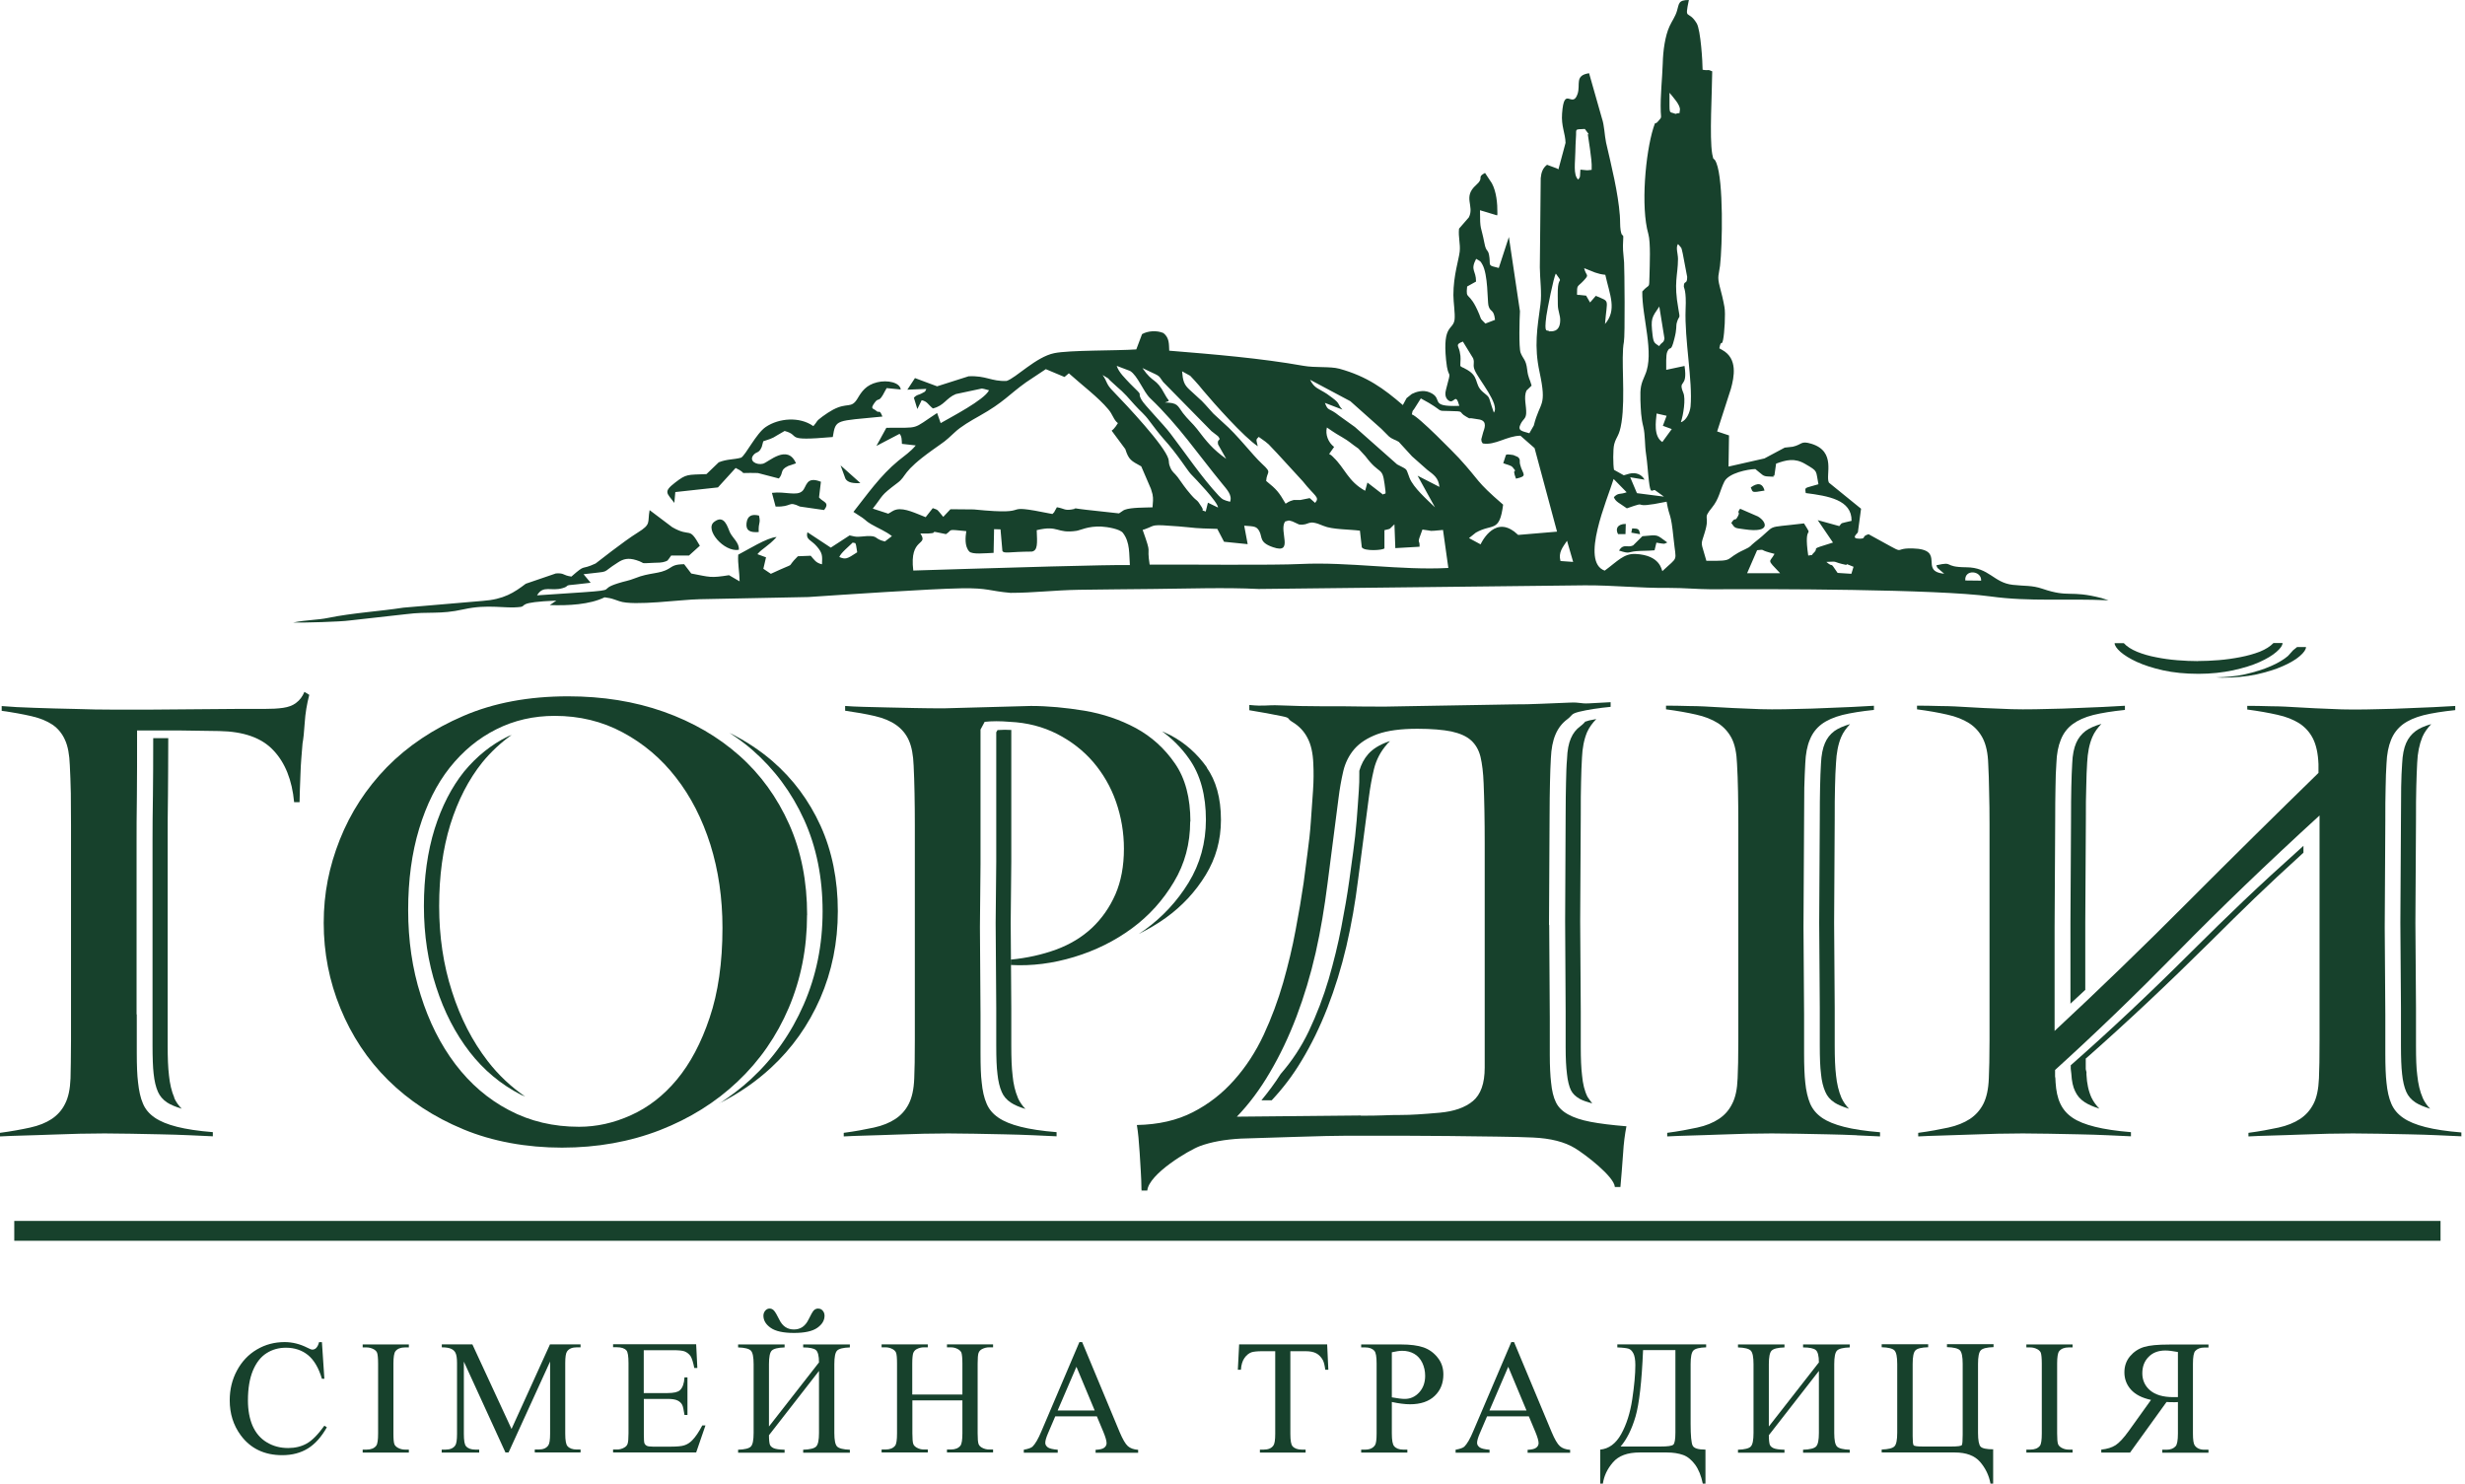 <svg width="108" height="65" viewBox="0 0 108 65" fill="none" xmlns="http://www.w3.org/2000/svg">
<path d="M100.644 28.347L100.466 28.491L100.245 28.738C100.067 28.89 99.816 29.043 99.5 29.181C99.179 29.325 98.793 29.442 98.343 29.547C97.961 29.629 97.541 29.668 97.095 29.677L97.363 29.69C97.914 29.69 98.416 29.642 98.867 29.547C99.322 29.442 99.708 29.325 100.024 29.181C100.34 29.043 100.596 28.89 100.769 28.738C100.947 28.582 101.034 28.451 101.034 28.347H100.639H100.644Z" fill="#17412C"/>
<path d="M96.306 28.96C96.592 28.96 96.891 28.947 97.211 28.921C97.528 28.895 97.844 28.851 98.156 28.79C98.468 28.73 98.75 28.651 99.01 28.551C99.265 28.447 99.465 28.321 99.608 28.173H100.006C100.006 28.277 99.915 28.408 99.738 28.56C99.56 28.716 99.313 28.864 98.992 29.008C98.676 29.151 98.286 29.268 97.835 29.368C97.38 29.464 96.878 29.521 96.327 29.521C95.742 29.521 95.222 29.468 94.772 29.368C94.321 29.268 93.935 29.142 93.623 28.999C93.311 28.856 93.077 28.708 92.904 28.56C92.735 28.408 92.648 28.277 92.648 28.177H93.051C93.19 28.33 93.385 28.451 93.636 28.556C93.883 28.656 94.161 28.738 94.464 28.795C94.763 28.856 95.075 28.899 95.396 28.925C95.712 28.951 96.02 28.964 96.301 28.964L96.306 28.96Z" fill="#17412C"/>
<path d="M91.363 43.359V40.421L91.389 35.888C91.389 35.345 91.389 34.871 91.406 34.458C91.41 34.054 91.428 33.706 91.445 33.415C91.467 32.985 91.536 32.606 91.675 32.285C91.766 32.068 91.909 31.885 92.069 31.715C91.779 31.798 91.545 31.898 91.376 32.024C91.194 32.163 91.059 32.333 90.964 32.55C90.869 32.767 90.804 33.067 90.791 33.445C90.774 33.728 90.761 34.076 90.752 34.475C90.743 34.884 90.739 35.349 90.739 35.888L90.713 40.43V43.972C90.934 43.764 91.155 43.564 91.371 43.359H91.363Z" fill="#17412C"/>
<path d="M7.64 48.097C7.515 47.81 7.441 47.48 7.402 47.106V47.097C7.363 46.784 7.346 46.354 7.346 45.798V36.788C7.346 36.27 7.346 35.627 7.359 34.858C7.363 34.167 7.372 33.324 7.372 32.341H6.713C6.713 33.328 6.709 34.171 6.7 34.867C6.687 35.636 6.683 36.275 6.683 36.788V45.798C6.683 46.35 6.7 46.763 6.73 47.028C6.765 47.367 6.83 47.632 6.921 47.836C7.003 48.019 7.129 48.171 7.32 48.301C7.471 48.401 7.697 48.492 7.961 48.575C7.827 48.436 7.71 48.279 7.632 48.101L7.64 48.097Z" fill="#17412C"/>
<path d="M18.573 39.7C18.573 40.969 18.755 42.151 19.111 43.242C19.462 44.333 19.951 45.276 20.575 46.085C21.195 46.884 21.94 47.506 22.824 47.962L23.006 48.04C22.391 47.614 21.84 47.102 21.368 46.489C20.697 45.62 20.172 44.602 19.804 43.442C19.427 42.282 19.241 41.03 19.241 39.7C19.241 38.37 19.401 37.196 19.73 36.123C20.064 35.058 20.532 34.149 21.134 33.398C21.515 32.932 21.949 32.533 22.417 32.198L22.256 32.263C21.52 32.624 20.883 33.137 20.328 33.81C19.791 34.484 19.358 35.314 19.041 36.318C18.734 37.309 18.573 38.439 18.573 39.695V39.7Z" fill="#17412C"/>
<path d="M31.525 48.332C32.366 47.91 33.116 47.393 33.779 46.78C34.706 45.924 35.421 44.915 35.937 43.738C36.448 42.56 36.708 41.295 36.708 39.917C36.708 38.539 36.452 37.279 35.95 36.175C35.443 35.066 34.745 34.128 33.848 33.35C33.285 32.863 32.652 32.45 31.959 32.107C32.31 32.337 32.648 32.58 32.96 32.854C33.926 33.697 34.684 34.715 35.226 35.905C35.772 37.105 36.041 38.452 36.041 39.926C36.041 41.399 35.763 42.751 35.213 44.011C34.663 45.272 33.891 46.363 32.899 47.28C32.474 47.675 32.006 48.023 31.517 48.345L31.525 48.332Z" fill="#17412C"/>
<path d="M29.405 49.41L29.393 49.414H29.389L29.405 49.41Z" fill="#17412C"/>
<path d="M44.598 48.097C44.477 47.814 44.399 47.489 44.364 47.11V47.102C44.325 46.789 44.308 46.358 44.308 45.802V44.159L44.282 40.43L44.308 37.748V31.981L44.022 31.972L43.705 31.985L43.649 32.081V37.753L43.623 40.434L43.649 44.163V45.811C43.649 46.363 43.666 46.776 43.701 47.036V47.045C43.736 47.376 43.801 47.641 43.892 47.845C43.97 48.027 44.1 48.184 44.295 48.31C44.442 48.41 44.667 48.505 44.927 48.584C44.793 48.445 44.68 48.284 44.598 48.106V48.097Z" fill="#17412C"/>
<path d="M43.923 48.85L43.918 48.844L43.923 48.85Z" fill="#17412C"/>
<path d="M52.879 33.623C52.45 33.019 51.925 32.55 51.284 32.211L50.911 32.037C51.362 32.367 51.765 32.767 52.094 33.237C52.601 33.95 52.835 34.854 52.835 35.914C52.835 36.918 52.58 37.848 52.073 38.674C51.574 39.487 50.929 40.182 50.145 40.747L49.898 40.912C50.313 40.708 50.708 40.478 51.076 40.213C51.795 39.695 52.376 39.069 52.827 38.331C53.269 37.605 53.494 36.809 53.494 35.918C53.494 34.953 53.273 34.197 52.87 33.628L52.879 33.623Z" fill="#17412C"/>
<path d="M60.77 32.598L60.9 32.472L60.822 32.493C60.428 32.633 60.146 32.815 59.951 33.032C59.764 33.245 59.639 33.484 59.556 33.771V33.932C59.556 34.149 59.556 34.376 59.535 34.623C59.505 35.053 59.478 35.501 59.44 35.944C59.401 36.405 59.353 36.862 59.288 37.322C59.227 37.783 59.171 38.2 59.114 38.591C59.028 39.209 58.911 39.882 58.768 40.621C58.625 41.369 58.438 42.125 58.213 42.903C57.983 43.681 57.693 44.437 57.342 45.181C57.009 45.876 56.597 46.493 56.112 47.05C55.852 47.462 55.566 47.84 55.267 48.206H55.717C56.19 47.701 56.632 47.132 57.026 46.471C57.455 45.763 57.832 44.989 58.161 44.146C58.49 43.299 58.768 42.403 58.989 41.46C59.21 40.508 59.379 39.539 59.5 38.557L59.977 34.914C60.033 34.48 60.107 34.076 60.198 33.697C60.297 33.289 60.492 32.919 60.766 32.611L60.77 32.598Z" fill="#17412C"/>
<path d="M69.761 48.345L69.558 48.062C69.424 47.801 69.35 47.489 69.315 47.11C69.276 46.797 69.259 46.393 69.259 45.88V44.307L69.233 40.352L69.259 35.688C69.259 35.145 69.259 34.667 69.272 34.258C69.281 33.854 69.293 33.506 69.311 33.215V33.206C69.328 32.776 69.402 32.398 69.532 32.085C69.632 31.859 69.775 31.672 69.939 31.503L69.627 31.563L69.475 31.611H69.458C69.458 31.611 69.38 31.715 69.237 31.82C69.055 31.954 68.921 32.124 68.826 32.346C68.73 32.567 68.67 32.863 68.657 33.245V33.254C68.631 33.528 68.622 33.871 68.613 34.276C68.605 34.68 68.596 35.149 68.596 35.688L68.574 40.352L68.596 44.307V45.88C68.596 46.38 68.618 46.767 68.652 47.028V47.036C68.687 47.367 68.752 47.61 68.83 47.767C68.903 47.914 69.025 48.036 69.224 48.149C69.363 48.223 69.553 48.284 69.761 48.345Z" fill="#17412C"/>
<path d="M80.68 48.097C80.559 47.814 80.481 47.484 80.442 47.11V47.102C80.403 46.789 80.385 46.358 80.385 45.802V44.159L80.359 40.43L80.385 35.897C80.385 35.353 80.385 34.88 80.398 34.467C80.407 34.062 80.42 33.719 80.442 33.424C80.463 32.989 80.533 32.615 80.667 32.294C80.758 32.076 80.901 31.894 81.057 31.724C80.767 31.807 80.533 31.911 80.364 32.033C80.182 32.172 80.047 32.341 79.956 32.559C79.861 32.776 79.8 33.076 79.783 33.454C79.766 33.736 79.753 34.084 79.744 34.484C79.735 34.88 79.731 35.358 79.731 35.892L79.705 40.426L79.731 44.151V45.802C79.731 46.354 79.748 46.767 79.783 47.028V47.036C79.813 47.367 79.883 47.632 79.974 47.836C80.052 48.019 80.177 48.175 80.372 48.301H80.368C80.52 48.401 80.745 48.492 81.009 48.575C80.879 48.436 80.762 48.279 80.684 48.101L80.68 48.097Z" fill="#17412C"/>
<path d="M106.147 48.097C106.022 47.814 105.948 47.484 105.909 47.11C105.866 46.797 105.853 46.367 105.853 45.802V44.159L105.827 40.43L105.853 35.897C105.853 35.353 105.853 34.88 105.866 34.467C105.874 34.062 105.892 33.715 105.905 33.424C105.922 32.989 106 32.615 106.13 32.294C106.221 32.076 106.364 31.894 106.52 31.724C106.225 31.807 105.991 31.911 105.831 32.033C105.649 32.172 105.515 32.341 105.419 32.559C105.324 32.776 105.263 33.076 105.246 33.454C105.224 33.736 105.211 34.084 105.203 34.484C105.198 34.888 105.194 35.358 105.194 35.892L105.168 40.426L105.194 44.151V45.802C105.194 46.354 105.211 46.767 105.242 47.028V47.036C105.276 47.367 105.337 47.632 105.428 47.836C105.51 48.019 105.636 48.171 105.831 48.301C105.983 48.401 106.208 48.492 106.472 48.575C106.338 48.436 106.225 48.279 106.147 48.101V48.097Z" fill="#17412C"/>
<path d="M91.644 48.11C91.506 47.81 91.432 47.467 91.415 47.08V46.95L91.406 46.941L91.384 46.837V46.376L91.497 46.28C93.213 44.763 94.998 43.086 96.848 41.251C98.313 39.795 99.188 38.935 100.922 37.357V37.057C98.85 38.913 97.693 40.03 95.995 41.717C94.179 43.529 92.42 45.181 90.726 46.671V46.824L90.752 47.041C90.769 47.367 90.825 47.623 90.921 47.814C91.012 48.01 91.142 48.158 91.337 48.288C91.488 48.388 91.705 48.484 91.978 48.571C91.844 48.427 91.722 48.271 91.64 48.097L91.644 48.11Z" fill="#17412C"/>
<path d="M5.993 44.433V46.124C5.993 46.693 6.01 47.123 6.049 47.423C6.088 47.784 6.153 48.097 6.262 48.345C6.365 48.597 6.539 48.801 6.781 48.966C7.02 49.131 7.345 49.262 7.752 49.366C8.159 49.47 8.688 49.549 9.325 49.601V49.783C9.039 49.77 8.697 49.753 8.302 49.736C7.904 49.718 7.475 49.705 7.033 49.696C6.591 49.688 6.153 49.679 5.729 49.67C5.3 49.666 4.918 49.657 4.58 49.657C4.242 49.657 3.896 49.662 3.488 49.67C3.081 49.679 2.665 49.692 2.253 49.709C1.833 49.727 1.426 49.736 1.023 49.749C0.624 49.757 0.282 49.775 0 49.788V49.631C0.494 49.566 0.94 49.483 1.317 49.401C1.699 49.318 2.019 49.188 2.266 49.023C2.513 48.858 2.713 48.64 2.851 48.358C2.994 48.084 3.072 47.715 3.09 47.245C3.09 47.071 3.094 46.841 3.103 46.554C3.107 46.267 3.111 45.946 3.111 45.58V36.136C3.111 35.662 3.107 35.197 3.103 34.749C3.094 34.297 3.077 33.889 3.059 33.528C3.042 33.059 2.973 32.685 2.847 32.415C2.721 32.133 2.539 31.915 2.301 31.75C2.058 31.589 1.755 31.463 1.382 31.377C1.005 31.29 0.572 31.211 0.074 31.142V30.933C0.468 30.968 0.945 30.994 1.512 31.011C2.08 31.029 2.669 31.05 3.267 31.059C3.874 31.081 4.459 31.09 5.027 31.09H6.495L10.33 31.059H11.557C11.89 31.059 12.176 31.046 12.406 31.011C12.64 30.977 12.831 30.907 12.978 30.79C13.13 30.677 13.251 30.52 13.338 30.312L13.55 30.442C13.446 30.842 13.377 31.25 13.351 31.663C13.325 32.081 13.29 32.385 13.255 32.572C13.242 32.767 13.221 32.98 13.203 33.215C13.186 33.445 13.169 33.684 13.164 33.928C13.151 34.171 13.147 34.401 13.138 34.614C13.13 34.832 13.125 35.01 13.125 35.145H12.887C12.796 34.175 12.493 33.415 11.977 32.872C11.466 32.324 10.673 32.046 9.607 32.028L7.821 32.002H6.006C6.006 33.163 6.006 34.136 5.997 34.927C5.984 35.714 5.984 36.375 5.984 36.901V44.45L5.993 44.433Z" fill="#17412C"/>
<path d="M35.359 40.091C35.359 41.547 35.09 42.894 34.562 44.146C34.029 45.398 33.283 46.471 32.317 47.384C31.36 48.292 30.224 49.001 28.911 49.514C27.598 50.022 26.168 50.279 24.621 50.279C23.074 50.279 21.579 50.009 20.297 49.475C19.006 48.94 17.913 48.219 17.003 47.319C16.098 46.424 15.405 45.372 14.915 44.176C14.425 42.986 14.183 41.734 14.183 40.434C14.183 39.135 14.421 37.966 14.889 36.783C15.361 35.597 16.046 34.541 16.951 33.611C17.861 32.685 18.98 31.933 20.31 31.363C21.64 30.79 23.17 30.507 24.89 30.507C26.402 30.507 27.798 30.729 29.076 31.181C30.354 31.633 31.459 32.276 32.391 33.102C33.327 33.932 34.05 34.936 34.579 36.118C35.103 37.296 35.363 38.622 35.363 40.091H35.359ZM25.371 49.366C26.134 49.366 26.892 49.201 27.646 48.858C28.4 48.519 29.072 48.001 29.657 47.297C30.241 46.593 30.723 45.693 31.091 44.589C31.463 43.49 31.654 42.177 31.654 40.647C31.654 39.348 31.477 38.131 31.125 37.005C30.766 35.875 30.267 34.897 29.618 34.067C28.972 33.232 28.196 32.576 27.286 32.089C26.381 31.602 25.388 31.363 24.305 31.363C23.378 31.363 22.524 31.559 21.748 31.95C20.964 32.341 20.288 32.898 19.707 33.628C19.131 34.354 18.685 35.249 18.364 36.31C18.044 37.366 17.883 38.557 17.883 39.874C17.883 41.191 18.065 42.451 18.433 43.603C18.793 44.755 19.3 45.767 19.95 46.623C20.6 47.48 21.384 48.158 22.307 48.64C23.23 49.127 24.249 49.366 25.371 49.366Z" fill="#17412C"/>
<path d="M52.146 35.988C52.146 36.962 51.912 37.84 51.435 38.635C50.959 39.435 50.352 40.113 49.598 40.669C48.849 41.221 47.999 41.643 47.068 41.925C46.14 42.208 45.209 42.329 44.286 42.277V42.042C44.996 41.973 45.659 41.825 46.27 41.603C46.881 41.377 47.406 41.06 47.843 40.652C48.276 40.243 48.619 39.752 48.87 39.182C49.117 38.613 49.243 37.948 49.243 37.183C49.243 36.475 49.126 35.788 48.896 35.127C48.666 34.467 48.328 33.893 47.9 33.389C47.462 32.88 46.933 32.472 46.314 32.154C45.69 31.837 45.001 31.659 44.238 31.624C43.826 31.589 43.462 31.589 43.142 31.624L42.96 31.963V37.861L42.934 40.612L42.96 44.433V46.124C42.96 46.693 42.973 47.123 43.012 47.423C43.046 47.784 43.116 48.097 43.224 48.345C43.328 48.597 43.501 48.801 43.744 48.966C43.982 49.131 44.307 49.262 44.719 49.366C45.126 49.47 45.651 49.549 46.292 49.601V49.783C46.006 49.77 45.668 49.753 45.265 49.736C44.862 49.718 44.442 49.705 44 49.696C43.558 49.688 43.12 49.679 42.695 49.67C42.271 49.666 41.885 49.657 41.551 49.657C41.218 49.657 40.867 49.662 40.455 49.67C40.048 49.679 39.636 49.692 39.216 49.709C38.795 49.727 38.388 49.736 37.989 49.749C37.591 49.757 37.248 49.775 36.967 49.788V49.631C37.465 49.566 37.903 49.483 38.284 49.401C38.665 49.318 38.982 49.188 39.229 49.023C39.48 48.858 39.675 48.64 39.818 48.358C39.957 48.084 40.039 47.715 40.056 47.245C40.074 46.88 40.082 46.319 40.082 45.567V36.149C40.082 35.662 40.078 35.197 40.069 34.758C40.061 34.315 40.048 33.915 40.03 33.55C40.013 33.08 39.944 32.715 39.818 32.433C39.697 32.159 39.506 31.933 39.259 31.759C39.012 31.585 38.704 31.459 38.332 31.372C37.959 31.285 37.521 31.207 37.028 31.137V30.929C37.24 30.946 37.504 30.959 37.829 30.968C38.145 30.977 38.496 30.985 38.878 30.994C39.259 31.003 39.666 31.011 40.091 31.02C40.52 31.029 40.936 31.033 41.348 31.033L45.165 30.929C45.915 30.929 46.695 31.003 47.514 31.137C48.333 31.276 49.087 31.533 49.772 31.902C50.456 32.276 51.024 32.789 51.479 33.45C51.934 34.106 52.155 34.958 52.155 35.997L52.146 35.988Z" fill="#17412C"/>
<path d="M67.876 40.534L67.902 44.589V46.202C67.902 46.719 67.923 47.128 67.958 47.423C67.993 47.784 68.062 48.075 68.17 48.292C68.274 48.51 68.456 48.688 68.703 48.823C68.95 48.962 69.28 49.071 69.687 49.149C70.094 49.227 70.619 49.292 71.26 49.344C71.191 49.692 71.139 50.088 71.113 50.54C71.087 50.992 71.013 51.783 70.996 52.004H70.753C70.718 51.535 69.431 50.561 69.007 50.305C68.552 50.027 67.936 49.87 67.156 49.836C66.779 49.818 66.255 49.805 65.57 49.796C64.886 49.788 64.184 49.779 63.469 49.77C62.75 49.766 62.061 49.757 61.415 49.757H59.019C58.763 49.757 58.455 49.762 58.096 49.77C57.745 49.779 57.285 49.796 56.726 49.809C56.167 49.827 55.383 49.853 54.369 49.883C53.658 49.922 53.056 50.031 52.566 50.214C52.081 50.396 50.335 51.431 50.266 52.161H50.027C50.01 51.961 50.01 52.504 50.01 52.1V52.048C50.01 51.626 49.958 50.974 49.932 50.496C49.901 50.018 49.867 49.618 49.81 49.288C50.755 49.27 51.57 49.084 52.263 48.727C52.952 48.375 53.554 47.906 54.07 47.323C54.586 46.745 55.019 46.08 55.366 45.337C55.712 44.594 55.994 43.829 56.219 43.051C56.44 42.269 56.627 41.504 56.765 40.747C56.908 39.995 57.025 39.304 57.116 38.678C57.168 38.283 57.225 37.848 57.285 37.383C57.35 36.909 57.402 36.453 57.433 35.988C57.467 35.532 57.498 35.08 57.528 34.636C57.558 34.197 57.558 33.806 57.541 33.458C57.524 32.993 57.437 32.611 57.285 32.328C57.138 32.041 56.921 31.811 56.635 31.637C56.349 31.468 56.579 31.463 56.167 31.377C55.751 31.29 55.27 31.203 54.737 31.116V30.885C55.413 30.955 55.47 30.877 56.072 30.903C56.679 30.929 57.281 30.942 57.883 30.942C58.594 30.942 59.253 30.942 59.851 30.955C60.457 30.964 61.016 30.955 61.528 30.942L66.35 30.859C66.706 30.859 67.096 30.855 67.525 30.833C67.954 30.816 68.378 30.798 68.803 30.781C69.232 30.764 69.232 30.833 69.605 30.816C69.982 30.798 70.298 30.777 70.567 30.764V30.968C70.016 31.02 69.553 31.094 69.18 31.185C68.807 31.281 68.903 31.337 68.669 31.511C68.439 31.681 68.266 31.907 68.149 32.185C68.032 32.463 67.967 32.802 67.949 33.219C67.932 33.515 67.919 33.871 67.91 34.284C67.902 34.701 67.893 35.188 67.893 35.74L67.867 40.517L67.876 40.534ZM59.617 48.879C59.989 48.879 60.31 48.879 60.579 48.866C60.847 48.853 61.103 48.849 61.35 48.849C61.597 48.849 61.857 48.84 62.121 48.823C62.39 48.805 62.706 48.784 63.079 48.749C63.703 48.692 64.184 48.527 64.531 48.24C64.877 47.953 65.05 47.467 65.05 46.776V36.944C65.05 35.923 65.033 35.045 65.003 34.319C64.986 33.854 64.938 33.467 64.868 33.167C64.795 32.863 64.656 32.62 64.453 32.437C64.253 32.254 63.959 32.128 63.59 32.046C63.218 31.972 62.724 31.928 62.1 31.928C61.372 31.928 60.791 32.007 60.353 32.163C59.92 32.324 59.586 32.537 59.344 32.811C59.105 33.089 58.941 33.415 58.854 33.784C58.767 34.158 58.694 34.562 58.642 34.993L58.161 38.726C58.031 39.748 57.866 40.752 57.645 41.734C57.42 42.721 57.138 43.655 56.804 44.537C56.466 45.424 56.081 46.232 55.643 46.976C55.21 47.719 54.724 48.371 54.191 48.923L59.625 48.871L59.617 48.879Z" fill="#17412C"/>
<path d="M81.34 49.736C80.941 49.718 80.521 49.705 80.075 49.696C79.628 49.688 79.199 49.679 78.77 49.67C78.346 49.666 77.964 49.657 77.626 49.657C77.306 49.657 76.942 49.662 76.53 49.67C76.123 49.679 75.711 49.692 75.295 49.709C74.875 49.727 74.467 49.736 74.069 49.749C73.67 49.757 73.328 49.775 73.046 49.788V49.631C73.544 49.566 73.982 49.483 74.363 49.401C74.749 49.318 75.057 49.188 75.308 49.023C75.559 48.858 75.754 48.64 75.893 48.358C76.036 48.084 76.114 47.715 76.131 47.245C76.149 46.88 76.162 46.319 76.162 45.567V36.105C76.162 35.61 76.157 35.14 76.149 34.688C76.14 34.236 76.127 33.832 76.105 33.467C76.088 33.002 76.014 32.628 75.871 32.346C75.728 32.072 75.529 31.85 75.269 31.681C75.009 31.52 74.693 31.39 74.311 31.307C73.93 31.22 73.493 31.142 72.994 31.077V30.916C73.276 30.916 73.627 30.92 74.034 30.933C74.441 30.933 74.862 30.959 75.299 30.985C75.733 31.011 76.157 31.033 76.565 31.046C76.976 31.068 77.323 31.077 77.631 31.077C77.986 31.077 78.363 31.072 78.775 31.059C79.186 31.055 79.589 31.037 80.001 31.02C80.408 31.003 80.798 30.99 81.158 30.972C81.522 30.955 81.843 30.938 82.103 30.92V31.103C81.557 31.159 81.093 31.233 80.72 31.324C80.348 31.42 80.044 31.555 79.815 31.724C79.585 31.898 79.407 32.124 79.295 32.407C79.178 32.68 79.113 33.024 79.095 33.445C79.078 33.741 79.065 34.089 79.052 34.51C79.048 34.927 79.043 35.406 79.043 35.966L79.017 40.617L79.043 44.437V46.128C79.043 46.697 79.061 47.128 79.095 47.428C79.13 47.788 79.204 48.101 79.308 48.349C79.416 48.601 79.589 48.805 79.828 48.971C80.066 49.136 80.391 49.266 80.798 49.37C81.21 49.475 81.734 49.553 82.371 49.605V49.788C82.085 49.775 81.747 49.757 81.344 49.74L81.34 49.736Z" fill="#17412C"/>
<path d="M107.837 49.783C107.547 49.77 107.209 49.753 106.806 49.736C106.407 49.718 105.987 49.705 105.545 49.696C105.098 49.688 104.665 49.679 104.236 49.67C103.807 49.666 103.43 49.657 103.092 49.657C102.776 49.657 102.407 49.662 102.004 49.67C101.593 49.679 101.181 49.692 100.761 49.709C100.345 49.727 99.938 49.736 99.539 49.749C99.14 49.757 98.793 49.775 98.512 49.788V49.631C99.006 49.566 99.448 49.483 99.829 49.401C100.206 49.318 100.522 49.188 100.774 49.023C101.021 48.858 101.22 48.64 101.363 48.358C101.506 48.084 101.58 47.715 101.601 47.245C101.619 46.88 101.627 46.319 101.627 45.567V35.727C99.335 37.822 97.264 39.813 95.409 41.703C93.55 43.594 91.765 45.315 90.04 46.876V47.163L90.053 47.241L90.062 47.423C90.084 47.784 90.149 48.097 90.266 48.345C90.383 48.597 90.556 48.801 90.799 48.966C91.037 49.131 91.371 49.262 91.787 49.366C92.198 49.47 92.727 49.549 93.364 49.601V49.783C93.082 49.77 92.736 49.753 92.341 49.736C91.943 49.718 91.522 49.705 91.08 49.696C90.634 49.688 90.201 49.679 89.772 49.67C89.347 49.666 88.961 49.657 88.623 49.657C88.307 49.657 87.939 49.662 87.531 49.67C87.124 49.679 86.708 49.692 86.292 49.709C85.872 49.727 85.469 49.736 85.07 49.749C84.671 49.757 84.325 49.775 84.043 49.788V49.631C84.541 49.566 84.979 49.483 85.361 49.401C85.742 49.318 86.054 49.188 86.309 49.023C86.556 48.858 86.756 48.64 86.899 48.358C87.037 48.084 87.12 47.715 87.137 47.245C87.154 46.88 87.168 46.319 87.168 45.567V36.105C87.168 35.61 87.163 35.14 87.15 34.688C87.146 34.236 87.129 33.832 87.111 33.467C87.098 33.002 87.016 32.628 86.873 32.346C86.73 32.072 86.535 31.85 86.27 31.681C86.015 31.52 85.694 31.39 85.308 31.307C84.931 31.22 84.49 31.142 83.991 31.077V30.916C84.277 30.916 84.62 30.92 85.035 30.933C85.439 30.933 85.859 30.959 86.296 30.985C86.73 31.011 87.15 31.033 87.562 31.046C87.969 31.068 88.324 31.077 88.623 31.077C88.979 31.077 89.364 31.072 89.772 31.059C90.179 31.055 90.591 31.037 90.998 31.02C91.405 31.003 91.791 30.99 92.155 30.972C92.515 30.955 92.835 30.938 93.1 30.92V31.103C92.549 31.159 92.09 31.233 91.713 31.324C91.34 31.42 91.041 31.555 90.812 31.724C90.578 31.898 90.404 32.124 90.292 32.407C90.179 32.68 90.11 33.024 90.097 33.445C90.075 33.741 90.062 34.089 90.058 34.51C90.049 34.927 90.045 35.406 90.045 35.966L90.019 40.617V45.167C91.973 43.351 93.91 41.473 95.838 39.539C97.762 37.609 99.677 35.718 101.58 33.863V33.476C101.562 33.011 101.48 32.637 101.337 32.354C101.198 32.081 100.999 31.859 100.739 31.689C100.483 31.529 100.163 31.398 99.781 31.316C99.4 31.229 98.958 31.151 98.46 31.085V30.924C98.746 30.924 99.093 30.929 99.5 30.942C99.907 30.942 100.327 30.968 100.765 30.994C101.203 31.02 101.623 31.042 102.03 31.055C102.438 31.077 102.793 31.085 103.096 31.085C103.452 31.085 103.837 31.081 104.24 31.068C104.652 31.064 105.059 31.046 105.467 31.029C105.874 31.011 106.26 30.998 106.624 30.981C106.992 30.964 107.308 30.946 107.573 30.929V31.111C107.022 31.168 106.559 31.242 106.186 31.333C105.813 31.429 105.51 31.563 105.28 31.733C105.051 31.907 104.873 32.133 104.76 32.415C104.648 32.689 104.578 33.032 104.561 33.454C104.544 33.75 104.526 34.097 104.522 34.519C104.509 34.936 104.509 35.414 104.509 35.975L104.483 40.626L104.509 44.446V46.137C104.509 46.706 104.526 47.136 104.561 47.436C104.596 47.797 104.665 48.11 104.773 48.358C104.882 48.61 105.055 48.814 105.298 48.979C105.536 49.144 105.861 49.275 106.268 49.379C106.676 49.483 107.2 49.562 107.841 49.614V49.796L107.837 49.783Z" fill="#17412C"/>
<path d="M106.928 53.491H0.625V54.36H106.928V53.491ZM86.8 25.439L86.106 25.431C86.063 24.922 86.826 24.996 86.8 25.439ZM71.469 23.336L71.859 23.405C71.807 23.188 71.811 23.157 71.512 23.149L71.473 23.336H71.469ZM76.708 21.354C76.803 21.571 76.721 21.597 77.31 21.493C77.184 21.006 76.807 21.288 76.708 21.354ZM70.892 23.401H71.218L71.231 22.953C70.862 22.957 70.767 23.166 70.892 23.401ZM37.696 21.163L36.829 20.389L37.041 20.971C37.137 21.145 37.388 21.184 37.696 21.163ZM33.241 23.31C33.224 22.836 33.337 22.962 33.254 22.588C32.947 22.514 32.747 22.588 32.708 22.918C32.673 23.236 32.843 23.34 33.241 23.31ZM65.97 19.963L65.862 20.293C66.026 20.363 66.195 20.376 66.278 20.476C66.551 20.806 66.195 20.393 66.421 20.971C66.971 20.85 66.707 20.784 66.603 20.358C66.559 20.198 66.637 20.132 66.499 20.019L66.308 19.937C65.879 19.867 66.013 19.954 65.966 19.963H65.97ZM72.574 23.775C72.999 23.844 72.873 23.835 73.05 23.766C72.552 23.414 72.7 23.423 71.959 23.492L71.555 23.892C71.296 24.022 71.139 23.788 70.936 24.122C71.43 24.279 71.304 24.183 71.681 24.148C71.976 24.122 72.149 24.14 72.492 24.109L72.574 23.77V23.775ZM75.854 22.91C76.027 23.166 76.014 23.127 76.422 23.188C77.639 23.37 77.384 22.836 77.02 22.627L76.24 22.288C76.071 22.523 76.257 22.392 76.149 22.605C75.997 22.901 76.053 22.605 75.858 22.905L75.854 22.91ZM32.37 24.088C32.409 23.792 32.084 23.557 31.976 23.314C31.881 23.11 31.742 22.514 31.287 22.866C30.858 23.197 31.724 24.201 32.37 24.088ZM33.822 21.597L33.982 22.193C34.736 22.219 34.502 21.932 35.048 22.193L36.105 22.345C36.378 22.001 36.053 22.006 35.884 21.793L35.967 21.106C35.304 20.845 35.351 21.323 35.157 21.51C34.905 21.749 34.407 21.519 33.822 21.593V21.597ZM35.62 18.659C35.035 18.25 34.134 18.311 33.549 18.707C33.133 18.989 32.678 19.924 32.474 20.05C32.154 20.141 31.859 20.106 31.491 20.254L30.953 20.771C30.108 20.806 30.082 20.758 29.593 21.132C29.038 21.558 29.224 21.597 29.545 22.032L29.588 21.558L31.456 21.354L32.231 20.502C32.873 20.815 32.145 20.697 33.206 20.724L34.125 20.963C34.346 20.71 34.151 20.598 34.532 20.415L34.597 20.393L34.663 20.372L34.875 20.298C34.502 19.433 33.67 20.25 33.432 20.315C33.15 20.389 32.803 20.198 33.007 19.941C33.15 19.763 33.245 19.885 33.376 19.576L33.441 19.333C33.999 19.15 33.766 19.224 34.377 18.881C35.139 19.085 34.264 19.341 36.487 19.146C36.621 18.346 36.599 18.459 38.662 18.25C38.519 17.894 38.536 18.133 38.385 17.994C38.259 17.881 38.116 17.933 38.311 17.655C38.515 17.359 38.48 17.716 38.779 17.125L38.848 17.003L39.464 17.064C39.433 16.755 38.879 16.638 38.437 16.747C37.943 16.864 37.748 17.16 37.574 17.455C37.288 17.929 37.145 17.607 36.495 17.951C36.318 18.05 36.227 18.111 36.032 18.25C35.72 18.481 35.837 18.446 35.637 18.668L35.62 18.659ZM80.018 24.618C80.603 24.587 80.213 24.609 80.902 24.753C80.98 24.761 80.686 24.613 81.21 24.831L81.115 25.139L80.512 25.1C80.118 24.514 80.382 24.931 80.018 24.618ZM68.371 24.579C68.267 24.205 68.466 23.979 68.657 23.692L68.925 24.618L68.371 24.579ZM77.986 25.113H76.547L76.985 24.105C77.349 24.07 77.08 24.079 77.505 24.201L77.748 24.266C77.535 24.666 77.379 24.47 77.99 25.109L77.986 25.113ZM36.773 24.405C36.838 24.222 37.193 23.94 37.366 23.766C37.47 23.849 37.479 23.622 37.557 24.196C37.098 24.5 37.046 24.514 36.773 24.405ZM40.326 23.375C41.47 23.401 40.391 23.179 41.448 23.401C41.765 23.197 41.44 23.184 42.337 23.27C42.298 23.523 42.254 23.931 42.467 24.162C42.597 24.301 43.156 24.235 43.533 24.222L43.554 23.184L43.836 23.192L43.918 24.135C43.988 24.27 44.2 24.17 45.209 24.166C45.469 24.118 45.448 23.814 45.422 23.227C46.401 22.992 46.271 23.388 47.164 23.257C47.35 23.227 47.675 23.044 48.256 23.07C48.52 23.084 49.07 23.175 49.2 23.349C49.521 23.766 49.465 24.288 49.504 24.757C48.715 24.731 43.364 24.892 42.419 24.922L40.014 24.996C39.832 23.514 40.707 23.936 40.322 23.37L40.326 23.375ZM56.303 22.849C56.519 22.792 56.42 22.788 56.628 22.845L56.918 22.979C57.416 23.036 57.243 22.718 57.988 23.04C58.365 23.201 59.089 23.188 59.583 23.249L59.665 23.975C59.756 24.162 60.61 24.109 60.657 24.022V23.227C60.987 23.149 60.835 23.205 61.095 22.971L61.134 24.014L62.196 23.953C62.213 23.57 62.044 23.927 62.321 23.201C62.893 23.266 62.46 23.284 63.223 23.218L63.457 24.883C61.364 24.996 59.106 24.609 56.992 24.709C55.8 24.77 51.904 24.727 50.37 24.735C50.223 23.814 50.492 24.418 50.063 23.214L50.141 23.192L50.21 23.166C50.639 23.014 50.375 22.962 51.644 23.062C52.52 23.136 52.19 23.14 53.334 23.171L53.629 23.735L54.665 23.84L54.513 23.031C54.964 23.062 55.05 23.058 55.172 23.266C55.323 23.536 55.154 23.762 55.778 23.975C56.701 24.292 56.03 23.27 56.298 22.858L56.303 22.849ZM70.71 21.784C70.788 21.988 70.945 22.032 71.278 22.271C72.405 21.875 71.235 22.349 73.02 21.98C73.159 22.771 73.198 22.353 73.328 23.622C73.432 24.657 73.558 24.34 72.834 25.022C72.795 24.974 72.751 24.322 71.659 24.27C71.144 24.244 70.871 24.587 70.308 25C69.224 24.618 70.425 21.88 70.698 20.984L71.269 21.567C70.966 21.68 70.914 21.571 70.71 21.78V21.784ZM77.821 20.311C78.25 20.154 78.627 20.05 79.095 20.328C79.672 20.667 79.546 20.593 79.672 21.215C79.048 21.406 79.074 21.319 79.117 21.602C80.096 21.727 81.141 21.897 81.123 22.819C80.595 22.949 80.733 22.879 80.586 23.049L79.641 22.788L80.309 23.77C79.199 24.114 79.741 23.953 79.472 24.214C79.303 24.375 79.524 24.279 79.225 24.34C79 22.823 79.498 23.666 79.039 22.931C77.18 23.157 77.947 22.927 76.89 23.749C76.643 23.944 76.747 23.931 76.439 24.075C75.473 24.518 76.101 24.583 74.762 24.57C74.519 23.675 74.498 23.953 74.688 23.336C74.944 22.514 74.558 22.792 75.009 22.236C75.325 21.849 75.351 21.497 75.551 21.097C75.741 20.724 76.573 20.558 76.907 20.55C77.241 20.81 77.223 20.867 77.488 20.876C78.003 20.897 77.54 20.893 77.743 20.832L77.817 20.311H77.821ZM58.422 20.032C58.257 19.88 58.378 19.985 58.235 19.889L58.452 19.58C58.196 19.389 58.057 19.033 58.136 18.729C58.898 19.259 58.742 19.063 59.323 19.515L59.518 19.654L59.825 19.989C60.462 20.841 60.558 20.415 60.662 21.197C60.748 21.81 60.701 21.558 60.593 21.667L59.912 21.141L59.812 21.502C59.059 21.089 58.924 20.506 58.417 20.032H58.422ZM38.242 22.279C38.731 21.662 38.536 21.749 39.325 21.154C39.75 20.837 39.477 20.702 40.855 19.715C41.444 19.294 41.349 19.389 41.83 18.942C42.094 18.689 42.536 18.433 42.909 18.224C43.992 17.616 44.191 17.294 44.958 16.747L45.821 16.173L46.639 16.516L46.83 16.355C47.407 16.873 48.13 17.416 48.559 17.933C48.758 18.163 48.793 18.402 48.979 18.537L48.888 18.676L48.845 18.729L48.802 18.781C48.628 18.989 48.841 18.598 48.711 18.876L49.304 19.676C49.456 20.15 49.556 20.185 50.002 20.432L50.427 21.419L50.496 21.654C50.539 21.875 50.509 21.997 50.496 22.227C50.175 22.24 49.56 22.227 49.283 22.332L49.226 22.358L49.027 22.492L47.571 22.332C46.527 22.21 47.459 22.249 46.943 22.323C46.635 22.371 46.635 22.279 46.306 22.223C45.942 22.853 46.423 22.171 46.111 22.519C43.515 21.993 45.578 22.614 42.666 22.319L41.643 22.31L41.327 22.645C41.045 22.31 41.128 22.353 40.868 22.262L40.556 22.658C40.127 22.492 39.646 22.249 39.286 22.323C39.091 22.366 38.991 22.484 38.978 22.466L38.922 22.506L38.242 22.284V22.279ZM72.834 19.367C72.439 19.115 72.548 18.455 72.582 18.116L73.02 18.216L72.856 18.655L73.246 18.798L72.834 19.363V19.367ZM66.321 23.275C65.424 22.614 64.869 23.849 64.869 23.849L64.362 23.575L64.661 23.336C65.389 22.918 65.697 23.362 65.857 22.11C64.618 21.041 64.869 21.102 63.916 20.063C63.743 19.88 62.148 18.237 61.858 18.155C61.905 17.907 61.897 18.033 61.975 17.894L62.252 17.455C63.379 18.055 62.841 17.994 63.509 18.007C64.237 18.02 63.847 18.033 64.241 18.255C64.484 18.39 64.258 18.285 64.583 18.342L64.83 18.381C65.181 18.459 65.034 18.781 64.982 18.942L64.9 19.246L64.913 19.341L64.939 19.389L64.965 19.428C65.502 19.524 66.026 19.094 66.616 19.089L67.235 19.633L68.219 23.292L66.516 23.436L66.317 23.266L66.321 23.275ZM58.812 17.938C58.59 17.707 58.733 17.694 58.378 17.433L58.14 17.259C57.772 17.016 57.59 17.02 57.399 16.638L59.163 17.577L60.519 18.785L60.848 19.115C61.03 19.267 61.126 19.254 61.286 19.359L61.866 19.993L62.529 20.58C62.824 20.806 63.023 20.932 63.067 21.332L62.109 20.841L62.872 22.227C62.503 21.871 61.927 21.362 61.758 20.941C61.576 20.485 61.715 20.61 61.212 20.345L59.362 18.707L58.677 18.216C58.192 17.825 58.2 18.046 58.049 17.651L58.807 17.942L58.812 17.938ZM56.329 22.071C56.03 21.558 55.943 21.449 55.475 21.071C55.501 20.632 55.757 20.745 55.297 20.324C54.86 19.919 54.231 19.072 53.599 18.524L53.161 18.12C52.472 17.355 52.858 17.764 52.099 17.055C51.874 16.846 51.822 16.668 51.792 16.268L52.147 16.464L52.342 16.673C52.507 16.851 52.567 16.929 52.71 17.103C53.191 17.677 54.509 19.159 55.107 19.55C55.033 19.241 55.02 19.267 55.15 19.141C55.687 19.515 55.51 19.407 55.947 19.85L57.083 21.089C57.615 21.762 57.837 21.771 57.62 22.032L57.382 21.823L56.97 21.906H56.68C56.459 21.962 56.407 22.023 56.32 22.071H56.329ZM52.823 22.41C52.52 22.293 52.801 22.453 52.65 22.214C52.407 21.819 52.481 22.019 52.182 21.675C51.904 21.354 51.813 21.197 51.597 20.902C51.436 20.693 51.376 20.71 51.276 20.485C51.185 20.276 51.233 20.263 51.194 20.111C51.029 19.524 49.361 17.751 48.78 17.151C48.442 16.812 48.533 16.747 48.308 16.429L48.559 16.581L48.594 16.625L48.641 16.673C49.218 17.216 49.066 17.003 49.716 17.742C49.985 18.046 50.119 18.111 50.375 18.463C50.557 18.707 50.786 19.007 50.981 19.228C51.597 19.906 52.026 20.615 52.177 20.771C52.377 20.976 53.365 22.001 53.365 22.236L52.923 22.023L52.827 22.41H52.823ZM51.016 17.642C51.311 17.525 51.224 17.633 51.038 17.281C50.63 16.512 50.539 16.834 50.054 16.125C50.843 16.512 50.713 16.377 50.96 16.733L53.079 18.889L53.365 19.111C53.547 19.337 53.304 19.194 53.369 19.472L53.724 20.102C53.135 19.685 52.866 19.346 52.446 18.794C52.264 18.559 52.03 18.363 51.826 18.094C51.579 17.764 51.618 17.642 51.012 17.633L51.016 17.642ZM53.898 21.984C53.607 21.91 53.564 21.888 53.399 21.719C52.658 20.928 51.909 19.815 51.28 18.994C50.964 18.576 50.128 17.733 50.011 17.512C49.846 17.212 50.028 17.329 49.846 17.138L49.517 16.812C49.291 16.568 49.018 16.316 48.927 16.029L49.512 16.251C49.85 16.46 50.089 17.155 50.392 17.446C51.653 18.65 52.485 19.898 53.542 21.184C53.75 21.441 54.002 21.693 53.893 21.984H53.898ZM64.163 16.134C63.955 16.034 64.128 16.134 63.981 16.034C63.981 15.76 64.02 15.695 63.955 15.403C63.899 15.138 63.747 15.095 64.094 14.965L64.544 15.699C64.622 15.916 64.51 15.982 64.614 16.221C64.783 16.629 65.727 17.72 65.45 18.077C65.164 17.268 65.333 17.481 64.965 17.168C64.553 16.812 64.865 16.481 64.163 16.138V16.134ZM72.695 15.165C72.496 15.025 72.448 15.034 72.405 14.686C72.318 13.943 72.366 13.921 72.7 13.43L72.925 14.825C72.89 15.043 72.838 14.951 72.691 15.165H72.695ZM67.877 14.512C67.781 14.421 67.643 14.669 67.751 13.843C67.794 13.543 68.067 12.144 68.167 11.987C68.475 12.426 68.31 12.126 68.262 12.557C68.241 12.77 68.254 13.117 68.254 13.343C68.254 13.626 68.366 13.804 68.358 14.047C68.345 14.586 67.955 14.508 67.872 14.517L67.877 14.512ZM69.159 12.926L69.094 12.909C69.094 12.452 69.103 12.596 69.38 12.3C69.658 12 69.497 12.122 69.406 11.748L69.887 11.94C70.035 11.987 70.13 12.018 70.334 12.04C70.533 12.931 70.853 13.578 70.321 14.195C70.412 13.048 70.555 13.243 69.918 12.961L69.666 13.252L69.493 12.952L69.159 12.917V12.926ZM65.086 14.182C64.843 13.926 64.921 14.052 64.813 13.774C64.362 12.683 64.211 13.204 64.28 12.552L64.67 12.335C64.674 11.839 64.406 11.857 64.674 11.34C64.865 11.453 64.852 11.422 64.943 11.579C65.199 12.018 65.168 13.187 65.212 13.378C65.294 13.709 65.446 13.508 65.502 14.013L65.082 14.174L65.086 14.182ZM73.8 16.034L73.003 16.203C73.007 16.016 72.981 15.556 73.05 15.408C73.185 15.108 73.198 15.491 73.358 14.847C73.48 14.382 73.423 14.295 73.466 14.139C73.566 13.778 73.631 14.043 73.536 13.535C73.323 12.365 73.514 12.087 73.519 11.344C73.519 11.118 73.41 10.835 73.519 10.692C73.722 10.927 73.648 10.805 73.727 11.109L73.921 12.131C73.921 12.5 73.778 12.257 73.774 12.544C73.774 12.631 73.891 12.713 73.852 13.548C73.8 14.891 74.168 16.686 74.069 17.807C74.043 18.068 73.887 18.429 73.644 18.498C73.752 18.19 73.865 17.472 73.752 17.212C73.497 16.595 73.96 17.047 73.805 16.034H73.8ZM69.142 7.863C68.921 7.658 69.016 7.111 69.021 6.663C69.029 6.454 69.029 6.224 69.047 6.024C69.081 5.637 68.951 5.672 69.437 5.65C69.731 6.024 69.549 5.842 69.567 5.881L69.662 6.52C69.701 6.837 69.753 7.128 69.736 7.441L69.575 7.458H69.506L69.242 7.432C69.216 7.754 69.255 7.728 69.151 7.863H69.142ZM73.415 4.99C73.094 4.859 73.154 5.094 73.146 4.064C73.293 4.246 73.644 4.616 73.601 4.829C73.549 5.072 73.662 4.89 73.415 4.99ZM71.954 12.77C71.937 13.891 72.496 15.473 72.08 16.416C71.889 16.846 71.859 16.986 71.872 17.525C71.889 17.964 71.898 18.307 72.002 18.707C72.084 19.05 72.058 19.494 72.119 19.893C72.18 20.289 72.197 20.684 72.245 21.08C72.314 21.654 72.357 21.475 72.5 21.467L72.903 21.758L71.72 21.606L71.425 20.91L72.054 21.015C71.933 20.797 71.69 20.676 71.382 20.754L71.144 20.823L70.715 20.584C70.672 20.367 70.667 19.676 70.724 19.463C70.819 19.107 70.949 19.124 71.044 18.507C71.222 17.377 71.01 15.677 71.148 14.982C71.204 14.713 71.174 11.77 71.157 11.496C71.114 11.009 71.092 10.922 71.118 10.483C71.139 10.166 71.066 10.462 71.005 10.088C70.975 9.905 70.988 9.649 70.971 9.44C70.892 8.423 70.607 7.289 70.368 6.25C70.299 5.928 70.295 5.498 70.186 5.185L69.623 3.208C68.977 3.303 69.255 3.703 69.12 4.112C68.891 4.798 68.531 3.703 68.44 4.972C68.397 5.529 68.583 5.842 68.592 6.259L68.28 7.419L68.215 7.38L67.781 7.219C67.591 7.363 67.526 7.563 67.504 7.806L67.465 11.713C67.469 12.239 67.56 12.831 67.491 13.343C67.352 14.386 67.209 15.165 67.452 16.295C67.786 17.864 67.474 17.551 67.201 18.642L67.006 18.981C66.702 18.885 66.46 18.885 66.633 18.559C66.737 18.355 66.854 18.35 66.867 18.107C66.884 17.798 66.746 17.407 66.88 17.112L67.105 16.894C67.023 16.586 66.954 16.568 66.91 16.186C66.858 15.743 66.733 15.738 66.624 15.456C66.538 15.234 66.577 13.956 66.594 13.635L66.109 10.383L65.667 11.74C65.177 11.622 65.298 11.653 65.259 11.296C65.212 10.862 65.121 11.101 65.038 10.653C64.882 9.849 64.843 10.136 64.843 9.21L65.593 9.436L65.606 9.388V9.336C65.61 8.91 65.563 8.397 65.363 8.028L65.064 7.576C64.674 7.78 65.056 7.771 64.674 8.106C64.076 8.636 64.609 9.014 64.358 9.519L63.925 10.018C63.886 10.379 63.99 10.683 63.955 11.018C63.92 11.361 63.678 12.061 63.678 12.926C63.678 13.235 63.76 13.735 63.73 14C63.665 14.482 63.201 14.191 63.357 15.769C63.452 16.777 63.634 16.008 63.357 17.059C63.314 17.216 63.301 17.403 63.444 17.529C63.721 17.759 63.76 17.142 63.938 17.781C62.542 17.833 63.296 17.464 62.629 17.186C62.339 17.068 62.04 17.168 61.858 17.259L61.628 17.442L61.463 17.746C60.632 17.029 59.895 16.49 58.686 16.155C58.274 16.043 57.629 16.121 57.1 16.025C55.25 15.695 53.161 15.521 51.228 15.364C51.211 15.095 51.246 14.804 50.973 14.591C50.678 14.465 50.288 14.495 50.037 14.639L49.785 15.308C48.927 15.369 46.852 15.334 46.189 15.473C45.392 15.634 44.512 16.56 44.1 16.69C43.42 16.716 43.208 16.447 42.436 16.486L41.058 16.925L40.088 16.564L39.754 17.073L40.586 17.038C40.512 17.203 40.556 17.133 40.369 17.242C40.239 17.316 40.192 17.268 40.04 17.425L40.192 17.92L40.382 17.533C40.638 17.594 40.642 17.707 40.872 17.894C41.37 17.777 41.457 17.433 41.882 17.264L42.943 17.038C43.03 17.029 42.939 16.986 43.333 17.099C43.121 17.525 41.669 18.272 41.214 18.537L41.058 18.094C39.923 18.837 40.352 18.729 38.835 18.742L38.398 19.537L39.412 19.007C39.516 19.111 39.507 19.294 39.516 19.446L40.122 19.515C39.888 19.798 39.641 19.954 39.36 20.185C38.567 20.837 37.99 21.671 37.392 22.427L37.787 22.684C37.982 22.827 37.93 22.823 38.177 22.971C38.467 23.14 38.818 23.279 39.078 23.488L38.77 23.723C38.272 23.605 38.502 23.462 37.964 23.488C37.596 23.514 37.587 23.549 37.223 23.457L36.4 23.992L35.377 23.318C35.286 23.649 35.551 23.657 35.785 23.936C36.053 24.244 36.027 24.366 36.014 24.722C35.741 24.661 35.676 24.522 35.52 24.348L34.957 24.37C34.325 24.996 35.078 24.531 33.774 25.139L33.445 24.918L33.562 24.418L33.185 24.279C33.397 24.022 33.627 23.962 34.026 23.527C33.618 23.544 32.725 24.109 32.344 24.301C32.318 24.709 32.401 25.066 32.405 25.47L31.941 25.2C31.114 25.331 31.114 25.283 30.286 25.126L29.974 24.718C29.554 24.727 29.502 24.792 29.302 24.913C28.904 25.157 28.462 25.074 27.829 25.331C27.539 25.448 27.365 25.461 27.071 25.557C26.169 25.843 27.114 25.839 25.55 25.948L23.53 26.083C23.803 25.617 24.141 25.922 24.657 25.765C24.991 25.665 24.653 25.648 25.229 25.605L25.879 25.531L25.567 25.157C26.867 24.996 26.247 25.161 27.084 24.635C27.309 24.488 27.526 24.431 27.877 24.54C28.34 24.687 27.95 24.692 28.639 24.657C28.813 24.653 29.012 24.657 29.164 24.596C29.307 24.531 29.22 24.574 29.307 24.479L29.406 24.34H30.186L30.663 23.909C30.16 23.018 30.29 23.579 29.454 23.097L28.462 22.349C28.358 22.91 28.553 22.953 27.937 23.336C27.331 23.709 26.113 24.679 26.096 24.687C25.407 25.009 25.706 24.67 25.034 25.261C24.631 25.2 24.744 25.1 24.358 25.122L23.036 25.574C22.525 25.961 22.075 26.261 21.147 26.326L17.676 26.622C16.649 26.782 15.44 26.852 14.387 27.069C13.902 27.169 13.451 27.152 12.845 27.273C13.282 27.287 14.916 27.243 15.336 27.182L17.785 26.908C18.803 26.778 19.245 26.934 20.315 26.695C21.407 26.452 22.113 26.678 22.798 26.591C23.097 26.552 22.616 26.383 24.375 26.313L24.089 26.509C24.895 26.539 25.844 26.487 26.49 26.169C26.685 26.196 26.759 26.209 26.936 26.27L27.136 26.339C27.764 26.565 29.879 26.261 30.667 26.252L35.416 26.157C36.859 26.061 40.746 25.796 42.133 25.774C43.312 25.757 43.325 25.891 44.274 25.974C45.292 25.974 46.176 25.857 47.285 25.839C48.355 25.822 49.421 25.817 50.492 25.804C51.956 25.791 53.694 25.73 55.15 25.804L69.437 25.644C70.767 25.639 71.785 25.77 73.129 25.757C73.813 25.757 74.35 25.813 74.974 25.817C77.566 25.8 84.876 25.809 87.207 26.13C88.953 26.369 90.496 26.213 92.381 26.3L92.082 26.204C90.661 25.839 90.678 26.2 89.491 25.796C89.018 25.635 88.711 25.683 88.182 25.622C87.337 25.526 87.164 24.857 86.145 24.853C85.101 24.844 85.651 24.579 84.837 24.766C84.902 24.935 84.871 24.853 84.989 24.97L85.183 25.135C84.044 25.031 85.3 24.066 83.793 24.027C82.783 24.001 83.779 24.44 81.869 23.405C81.526 23.505 81.799 23.596 81.474 23.601C81.058 23.601 81.388 23.37 81.401 23.318L81.539 22.288L80.131 21.145C79.966 20.828 80.473 19.78 79.36 19.441C78.887 19.298 78.97 19.476 78.545 19.572L78.194 19.611L77.306 20.085L75.733 20.441L75.754 19.076L75.234 18.902L75.837 17.033C75.98 16.512 76.144 15.712 75.46 15.334L75.33 15.26C75.412 14.843 75.429 15.195 75.494 14.886C75.555 14.604 75.607 13.73 75.555 13.456C75.503 13.156 75.421 12.822 75.347 12.552C75.23 12.105 75.308 12.048 75.36 11.644C75.464 10.762 75.52 7.936 75.2 7.137C75.078 6.841 75.083 7.111 75.018 6.746C74.892 6.02 75.013 4.025 75.018 3.125C74.801 3.021 74.888 3.108 74.597 3.055C74.597 2.738 74.515 1.321 74.338 1.021C73.956 0.391 73.8 0.948 73.995 0C73.523 0 73.57 0.161 73.475 0.474C73.401 0.73 73.25 0.926 73.15 1.147C72.951 1.578 72.864 2.23 72.851 2.769C72.829 3.464 72.739 4.181 72.764 4.903C72.778 5.203 72.812 5.116 72.643 5.32C72.483 5.511 72.561 5.229 72.439 5.607C72.093 6.711 71.88 9.071 72.219 10.249C72.327 10.623 72.279 11.631 72.27 12.061C72.249 12.713 72.292 12.387 71.954 12.77Z" fill="#17412C"/>
<path d="M14.104 58.793L14.212 60.406H14.104C13.961 59.923 13.753 59.576 13.489 59.363C13.224 59.15 12.899 59.045 12.527 59.045C12.215 59.045 11.929 59.124 11.677 59.285C11.426 59.445 11.227 59.697 11.079 60.05C10.936 60.397 10.863 60.832 10.863 61.353C10.863 61.784 10.932 62.153 11.066 62.466C11.205 62.779 11.409 63.022 11.686 63.188C11.963 63.357 12.275 63.44 12.626 63.44C12.934 63.44 13.203 63.374 13.437 63.244C13.671 63.114 13.931 62.853 14.212 62.462L14.321 62.531C14.082 62.953 13.809 63.261 13.493 63.457C13.177 63.653 12.804 63.753 12.366 63.753C11.582 63.753 10.975 63.461 10.546 62.879C10.226 62.444 10.065 61.936 10.065 61.349C10.065 60.875 10.169 60.441 10.382 60.045C10.594 59.65 10.884 59.341 11.253 59.124C11.621 58.906 12.028 58.798 12.466 58.798C12.808 58.798 13.142 58.88 13.476 59.05C13.575 59.102 13.645 59.128 13.684 59.128C13.744 59.128 13.801 59.106 13.848 59.063C13.909 59.002 13.952 58.911 13.978 58.802H14.1L14.104 58.793Z" fill="#17412C"/>
<path d="M17.913 63.509V63.64H15.89V63.509H16.059C16.254 63.509 16.397 63.453 16.483 63.34C16.54 63.266 16.566 63.088 16.566 62.801V59.741C16.566 59.502 16.548 59.341 16.522 59.267C16.501 59.211 16.453 59.158 16.379 59.115C16.275 59.059 16.171 59.032 16.059 59.032H15.89V58.902H17.913V59.032H17.744C17.554 59.032 17.411 59.089 17.324 59.202C17.268 59.276 17.237 59.454 17.237 59.741V62.801C17.237 63.04 17.25 63.201 17.281 63.275C17.302 63.331 17.354 63.383 17.428 63.427C17.528 63.483 17.632 63.509 17.744 63.509H17.913Z" fill="#17412C"/>
<path d="M22.148 63.64L20.323 59.654V62.818C20.323 63.109 20.354 63.292 20.419 63.361C20.505 63.461 20.64 63.509 20.826 63.509H20.995V63.64H19.352V63.509H19.521C19.721 63.509 19.864 63.448 19.946 63.327C19.998 63.253 20.024 63.083 20.024 62.818V59.724C20.024 59.515 20.003 59.363 19.955 59.267C19.92 59.198 19.864 59.141 19.777 59.098C19.691 59.054 19.552 59.028 19.357 59.028V58.898H20.696L22.412 62.605L24.097 58.898H25.436V59.028H25.272C25.068 59.028 24.925 59.089 24.843 59.211C24.791 59.285 24.765 59.454 24.765 59.719V62.814C24.765 63.105 24.799 63.288 24.864 63.357C24.951 63.457 25.085 63.505 25.272 63.505H25.436V63.635H23.43V63.505H23.599C23.803 63.505 23.941 63.444 24.024 63.322C24.076 63.248 24.102 63.079 24.102 62.814V59.65L22.282 63.635H22.165L22.148 63.64Z" fill="#17412C"/>
<path d="M28.205 59.158V61.032H29.245C29.513 61.032 29.695 60.993 29.786 60.91C29.908 60.801 29.973 60.614 29.99 60.345H30.12V61.992H29.99C29.955 61.762 29.925 61.614 29.89 61.549C29.847 61.466 29.782 61.406 29.687 61.358C29.591 61.31 29.444 61.288 29.249 61.288H28.209V62.849C28.209 63.057 28.218 63.188 28.235 63.231C28.252 63.275 28.287 63.314 28.335 63.34C28.382 63.366 28.469 63.379 28.599 63.379H29.401C29.669 63.379 29.86 63.361 29.981 63.322C30.103 63.283 30.22 63.214 30.328 63.101C30.471 62.957 30.618 62.74 30.77 62.449H30.909L30.501 63.635H26.861V63.505H27.03C27.143 63.505 27.247 63.479 27.347 63.422C27.42 63.383 27.472 63.331 27.498 63.253C27.524 63.175 27.537 63.027 27.537 62.796V59.719C27.537 59.419 27.507 59.232 27.446 59.163C27.364 59.072 27.225 59.024 27.03 59.024H26.861V58.893H30.501L30.553 59.932H30.419C30.371 59.684 30.315 59.511 30.259 59.419C30.198 59.328 30.111 59.254 29.994 59.206C29.903 59.172 29.739 59.154 29.505 59.154H28.209L28.205 59.158Z" fill="#17412C"/>
<path d="M35.883 59.684C35.883 59.402 35.836 59.219 35.745 59.145C35.654 59.072 35.468 59.032 35.19 59.032V58.902H37.235V59.032C36.941 59.041 36.754 59.089 36.676 59.172C36.594 59.254 36.555 59.454 36.555 59.767V62.779C36.555 63.092 36.594 63.288 36.676 63.374C36.759 63.457 36.945 63.505 37.235 63.514V63.644H35.19V63.514C35.489 63.505 35.68 63.457 35.762 63.37C35.844 63.283 35.883 63.088 35.883 62.779V60.062L33.691 62.879C33.691 63.083 33.708 63.218 33.73 63.288C33.756 63.357 33.812 63.409 33.899 63.448C33.99 63.487 34.146 63.509 34.376 63.514V63.644H32.339V63.514C32.633 63.505 32.82 63.457 32.898 63.374C32.98 63.292 33.019 63.092 33.019 62.779V59.767C33.019 59.454 32.98 59.258 32.898 59.172C32.816 59.089 32.629 59.041 32.339 59.032V58.902H34.376V59.032C34.081 59.041 33.895 59.089 33.812 59.172C33.73 59.254 33.691 59.454 33.691 59.767V62.496L35.883 59.689V59.684ZM35.862 57.333C35.935 57.333 35.996 57.363 36.048 57.424C36.1 57.485 36.126 57.559 36.126 57.642C36.126 57.85 36.018 58.028 35.805 58.176C35.593 58.324 35.251 58.398 34.787 58.398C34.324 58.398 33.981 58.324 33.769 58.176C33.556 58.028 33.448 57.85 33.448 57.642C33.448 57.559 33.474 57.489 33.526 57.424C33.578 57.363 33.643 57.329 33.717 57.329C33.791 57.329 33.86 57.359 33.912 57.42C33.968 57.481 34.042 57.611 34.142 57.811C34.28 58.098 34.492 58.246 34.783 58.246C35.073 58.246 35.281 58.102 35.424 57.811C35.524 57.607 35.597 57.476 35.649 57.416C35.701 57.359 35.771 57.329 35.853 57.329L35.862 57.333Z" fill="#17412C"/>
<path d="M39.974 61.097H42.166V59.741C42.166 59.498 42.149 59.341 42.123 59.263C42.101 59.206 42.049 59.154 41.976 59.111C41.876 59.054 41.772 59.028 41.659 59.028H41.49V58.898H43.51V59.028H43.34C43.228 59.028 43.124 59.054 43.024 59.106C42.95 59.145 42.898 59.202 42.873 59.276C42.846 59.35 42.834 59.506 42.834 59.741V62.796C42.834 63.035 42.846 63.196 42.877 63.27C42.898 63.327 42.946 63.379 43.02 63.422C43.124 63.479 43.228 63.505 43.34 63.505H43.51V63.635H41.49V63.505H41.659C41.85 63.505 41.993 63.448 42.08 63.335C42.136 63.261 42.166 63.083 42.166 62.796V61.353H39.974V62.796C39.974 63.035 39.987 63.196 40.017 63.27C40.039 63.327 40.091 63.379 40.164 63.422C40.264 63.479 40.368 63.505 40.481 63.505H40.65V63.635H38.626V63.505H38.795C38.99 63.505 39.133 63.448 39.22 63.335C39.276 63.261 39.302 63.083 39.302 62.796V59.741C39.302 59.498 39.289 59.341 39.259 59.263C39.237 59.206 39.189 59.154 39.116 59.111C39.012 59.054 38.908 59.028 38.795 59.028H38.626V58.898H40.65V59.028H40.481C40.368 59.028 40.264 59.054 40.164 59.106C40.091 59.145 40.043 59.202 40.013 59.276C39.987 59.35 39.969 59.506 39.969 59.741V61.097H39.974Z" fill="#17412C"/>
<path d="M48.063 62.053H46.234L45.914 62.801C45.836 62.983 45.797 63.122 45.797 63.214C45.797 63.288 45.831 63.348 45.901 63.405C45.97 63.461 46.117 63.496 46.343 63.514V63.644H44.856V63.514C45.056 63.479 45.181 63.431 45.238 63.379C45.355 63.266 45.489 63.04 45.632 62.696L47.292 58.798H47.413L49.055 62.74C49.19 63.057 49.307 63.261 49.415 63.357C49.523 63.453 49.675 63.505 49.866 63.518V63.648H48.002V63.518C48.189 63.509 48.319 63.479 48.384 63.422C48.449 63.37 48.483 63.305 48.483 63.227C48.483 63.122 48.436 62.962 48.345 62.74L48.059 62.057L48.063 62.053ZM47.963 61.797L47.162 59.88L46.338 61.797H47.963Z" fill="#17412C"/>
<path d="M58.147 58.898L58.199 60.01H58.065C58.039 59.815 58.004 59.676 57.961 59.593C57.887 59.458 57.792 59.358 57.675 59.293C57.554 59.228 57.398 59.198 57.203 59.198H56.535V62.818C56.535 63.109 56.566 63.292 56.631 63.361C56.717 63.461 56.856 63.509 57.038 63.509H57.203V63.64H55.201V63.509H55.37C55.569 63.509 55.712 63.448 55.794 63.327C55.846 63.253 55.872 63.083 55.872 62.818V59.198H55.305C55.084 59.198 54.928 59.215 54.832 59.245C54.711 59.289 54.607 59.376 54.52 59.502C54.434 59.628 54.382 59.797 54.369 60.01H54.234L54.291 58.898H58.147Z" fill="#17412C"/>
<path d="M60.981 61.419V62.801C60.981 63.101 61.016 63.283 61.081 63.357C61.167 63.461 61.302 63.509 61.479 63.509H61.661V63.64H59.638V63.509H59.815C60.015 63.509 60.158 63.444 60.244 63.314C60.292 63.24 60.314 63.07 60.314 62.801V59.741C60.314 59.441 60.283 59.258 60.218 59.185C60.127 59.08 59.993 59.032 59.815 59.032H59.638V58.902H61.371C61.796 58.902 62.125 58.946 62.372 59.032C62.615 59.119 62.823 59.267 62.987 59.476C63.156 59.684 63.239 59.928 63.239 60.215C63.239 60.602 63.113 60.914 62.857 61.158C62.602 61.401 62.242 61.523 61.778 61.523C61.666 61.523 61.54 61.514 61.41 61.497C61.276 61.479 61.137 61.458 60.985 61.423L60.981 61.419ZM60.981 61.219C61.102 61.24 61.215 61.258 61.31 61.271C61.406 61.284 61.488 61.288 61.553 61.288C61.796 61.288 62.004 61.193 62.177 61.006C62.35 60.819 62.441 60.575 62.441 60.276C62.441 60.071 62.398 59.88 62.316 59.706C62.233 59.532 62.112 59.398 61.96 59.311C61.809 59.224 61.631 59.18 61.436 59.18C61.319 59.18 61.167 59.202 60.981 59.245V61.214V61.219Z" fill="#17412C"/>
<path d="M66.982 62.053H65.153L64.833 62.801C64.755 62.983 64.716 63.122 64.716 63.214C64.716 63.288 64.75 63.348 64.82 63.405C64.889 63.461 65.036 63.496 65.262 63.514V63.644H63.775V63.514C63.975 63.479 64.1 63.431 64.157 63.379C64.274 63.266 64.408 63.04 64.551 62.696L66.215 58.798H66.336L67.983 62.74C68.117 63.057 68.234 63.261 68.343 63.357C68.451 63.453 68.603 63.505 68.793 63.518V63.648H66.93V63.518C67.116 63.509 67.246 63.479 67.311 63.422C67.376 63.37 67.411 63.305 67.411 63.227C67.411 63.122 67.363 62.962 67.272 62.74L66.986 62.057L66.982 62.053ZM66.882 61.797L66.081 59.88L65.257 61.797H66.882Z" fill="#17412C"/>
<path d="M70.852 58.898H74.752V59.028C74.457 59.037 74.271 59.085 74.193 59.167C74.111 59.25 74.072 59.45 74.072 59.763V62.388C74.072 62.896 74.102 63.209 74.159 63.331C74.215 63.453 74.406 63.509 74.722 63.509V65H74.605C74.535 64.657 74.423 64.379 74.267 64.165C74.111 63.957 73.938 63.813 73.743 63.744C73.548 63.674 73.309 63.635 73.036 63.635H71.832C71.303 63.635 70.917 63.779 70.67 64.066C70.423 64.352 70.276 64.661 70.228 65H70.111V63.509C70.484 63.474 70.792 63.253 71.026 62.836C71.26 62.418 71.424 61.905 71.515 61.301C71.606 60.693 71.65 60.197 71.65 59.806C71.65 59.571 71.619 59.402 71.563 59.293C71.507 59.185 71.437 59.115 71.355 59.089C71.277 59.063 71.112 59.041 70.861 59.032V58.902L70.852 58.898ZM71.988 59.154C71.931 60.536 71.819 61.505 71.658 62.062C71.494 62.618 71.277 63.057 71.004 63.374H72.755C73.067 63.374 73.253 63.348 73.314 63.292C73.374 63.235 73.405 63.062 73.405 62.757V59.15H71.992L71.988 59.154Z" fill="#17412C"/>
<path d="M79.692 59.684C79.692 59.402 79.644 59.219 79.553 59.145C79.462 59.072 79.276 59.032 78.999 59.032V58.902H81.044V59.032C80.749 59.041 80.563 59.089 80.485 59.172C80.403 59.254 80.364 59.454 80.364 59.767V62.779C80.364 63.092 80.403 63.288 80.485 63.374C80.567 63.457 80.754 63.505 81.044 63.514V63.644H78.999V63.514C79.298 63.505 79.488 63.457 79.571 63.37C79.653 63.283 79.692 63.088 79.692 62.779V60.062L77.499 62.879C77.499 63.083 77.517 63.218 77.538 63.288C77.564 63.357 77.621 63.409 77.707 63.448C77.798 63.487 77.954 63.509 78.184 63.514V63.644H76.147V63.514C76.442 63.505 76.629 63.457 76.707 63.374C76.789 63.292 76.828 63.092 76.828 62.779V59.767C76.828 59.454 76.789 59.258 76.707 59.172C76.624 59.089 76.438 59.041 76.147 59.032V58.902H78.184V59.032C77.889 59.041 77.703 59.089 77.621 59.172C77.538 59.254 77.499 59.454 77.499 59.767V62.496L79.692 59.689V59.684Z" fill="#17412C"/>
<path d="M87.327 63.509V65H87.21C87.145 64.639 86.993 64.326 86.755 64.048C86.517 63.774 86.148 63.635 85.65 63.635H82.443V63.505C82.738 63.496 82.924 63.448 83.002 63.366C83.085 63.283 83.124 63.083 83.124 62.77V59.758C83.124 59.445 83.085 59.25 83.002 59.163C82.92 59.08 82.734 59.032 82.443 59.024V58.893H84.48V59.024C84.185 59.032 83.999 59.08 83.921 59.163C83.839 59.245 83.8 59.445 83.8 59.758V62.918C83.8 63.14 83.813 63.27 83.839 63.314C83.865 63.357 84.003 63.374 84.259 63.374H85.477C85.776 63.374 85.936 63.353 85.958 63.305C85.979 63.261 85.992 63.109 85.992 62.849V59.754C85.992 59.441 85.953 59.245 85.871 59.158C85.789 59.076 85.602 59.028 85.303 59.019V58.889H87.344V59.019C87.05 59.028 86.863 59.076 86.785 59.158C86.703 59.241 86.664 59.441 86.664 59.754V62.775C86.664 63.096 86.703 63.301 86.777 63.379C86.85 63.457 87.037 63.496 87.336 63.496L87.327 63.509Z" fill="#17412C"/>
<path d="M90.806 63.509V63.64H88.782V63.509H88.951C89.146 63.509 89.289 63.453 89.376 63.34C89.432 63.266 89.458 63.088 89.458 62.801V59.741C89.458 59.502 89.441 59.341 89.415 59.267C89.393 59.211 89.346 59.158 89.272 59.115C89.168 59.059 89.064 59.032 88.951 59.032H88.782V58.902H90.806V59.032H90.637C90.446 59.032 90.303 59.089 90.216 59.202C90.16 59.276 90.13 59.454 90.13 59.741V62.801C90.13 63.04 90.143 63.201 90.173 63.275C90.195 63.331 90.247 63.383 90.32 63.427C90.42 63.483 90.524 63.509 90.637 63.509H90.806Z" fill="#17412C"/>
<path d="M92.064 63.509C92.319 63.483 92.531 63.418 92.692 63.314C92.852 63.209 93.043 63.005 93.268 62.692L94.243 61.332C93.844 61.245 93.554 61.093 93.363 60.88C93.173 60.667 93.077 60.415 93.077 60.123C93.077 59.85 93.16 59.615 93.324 59.419C93.489 59.224 93.693 59.089 93.931 59.015C94.169 58.941 94.538 58.906 95.04 58.906H96.761V59.037H96.583C96.405 59.037 96.271 59.089 96.18 59.189C96.115 59.263 96.08 59.445 96.08 59.745V62.805C96.08 63.075 96.106 63.248 96.154 63.318C96.241 63.448 96.384 63.514 96.583 63.514H96.761V63.644H94.737V63.514H94.923C95.101 63.514 95.231 63.461 95.322 63.361C95.387 63.288 95.422 63.105 95.422 62.805V61.427C95.383 61.427 95.348 61.427 95.313 61.432C95.279 61.432 95.244 61.432 95.214 61.432C95.14 61.432 95.045 61.432 94.923 61.423L93.324 63.64H92.064V63.509ZM95.417 59.232C95.188 59.189 95.006 59.167 94.871 59.167C94.568 59.167 94.321 59.258 94.139 59.445C93.953 59.632 93.862 59.871 93.862 60.167C93.862 60.462 93.974 60.719 94.204 60.914C94.434 61.11 94.772 61.21 95.222 61.21C95.244 61.21 95.27 61.21 95.305 61.21C95.339 61.21 95.374 61.21 95.422 61.21V59.241L95.417 59.232Z" fill="#17412C"/>
</svg>
